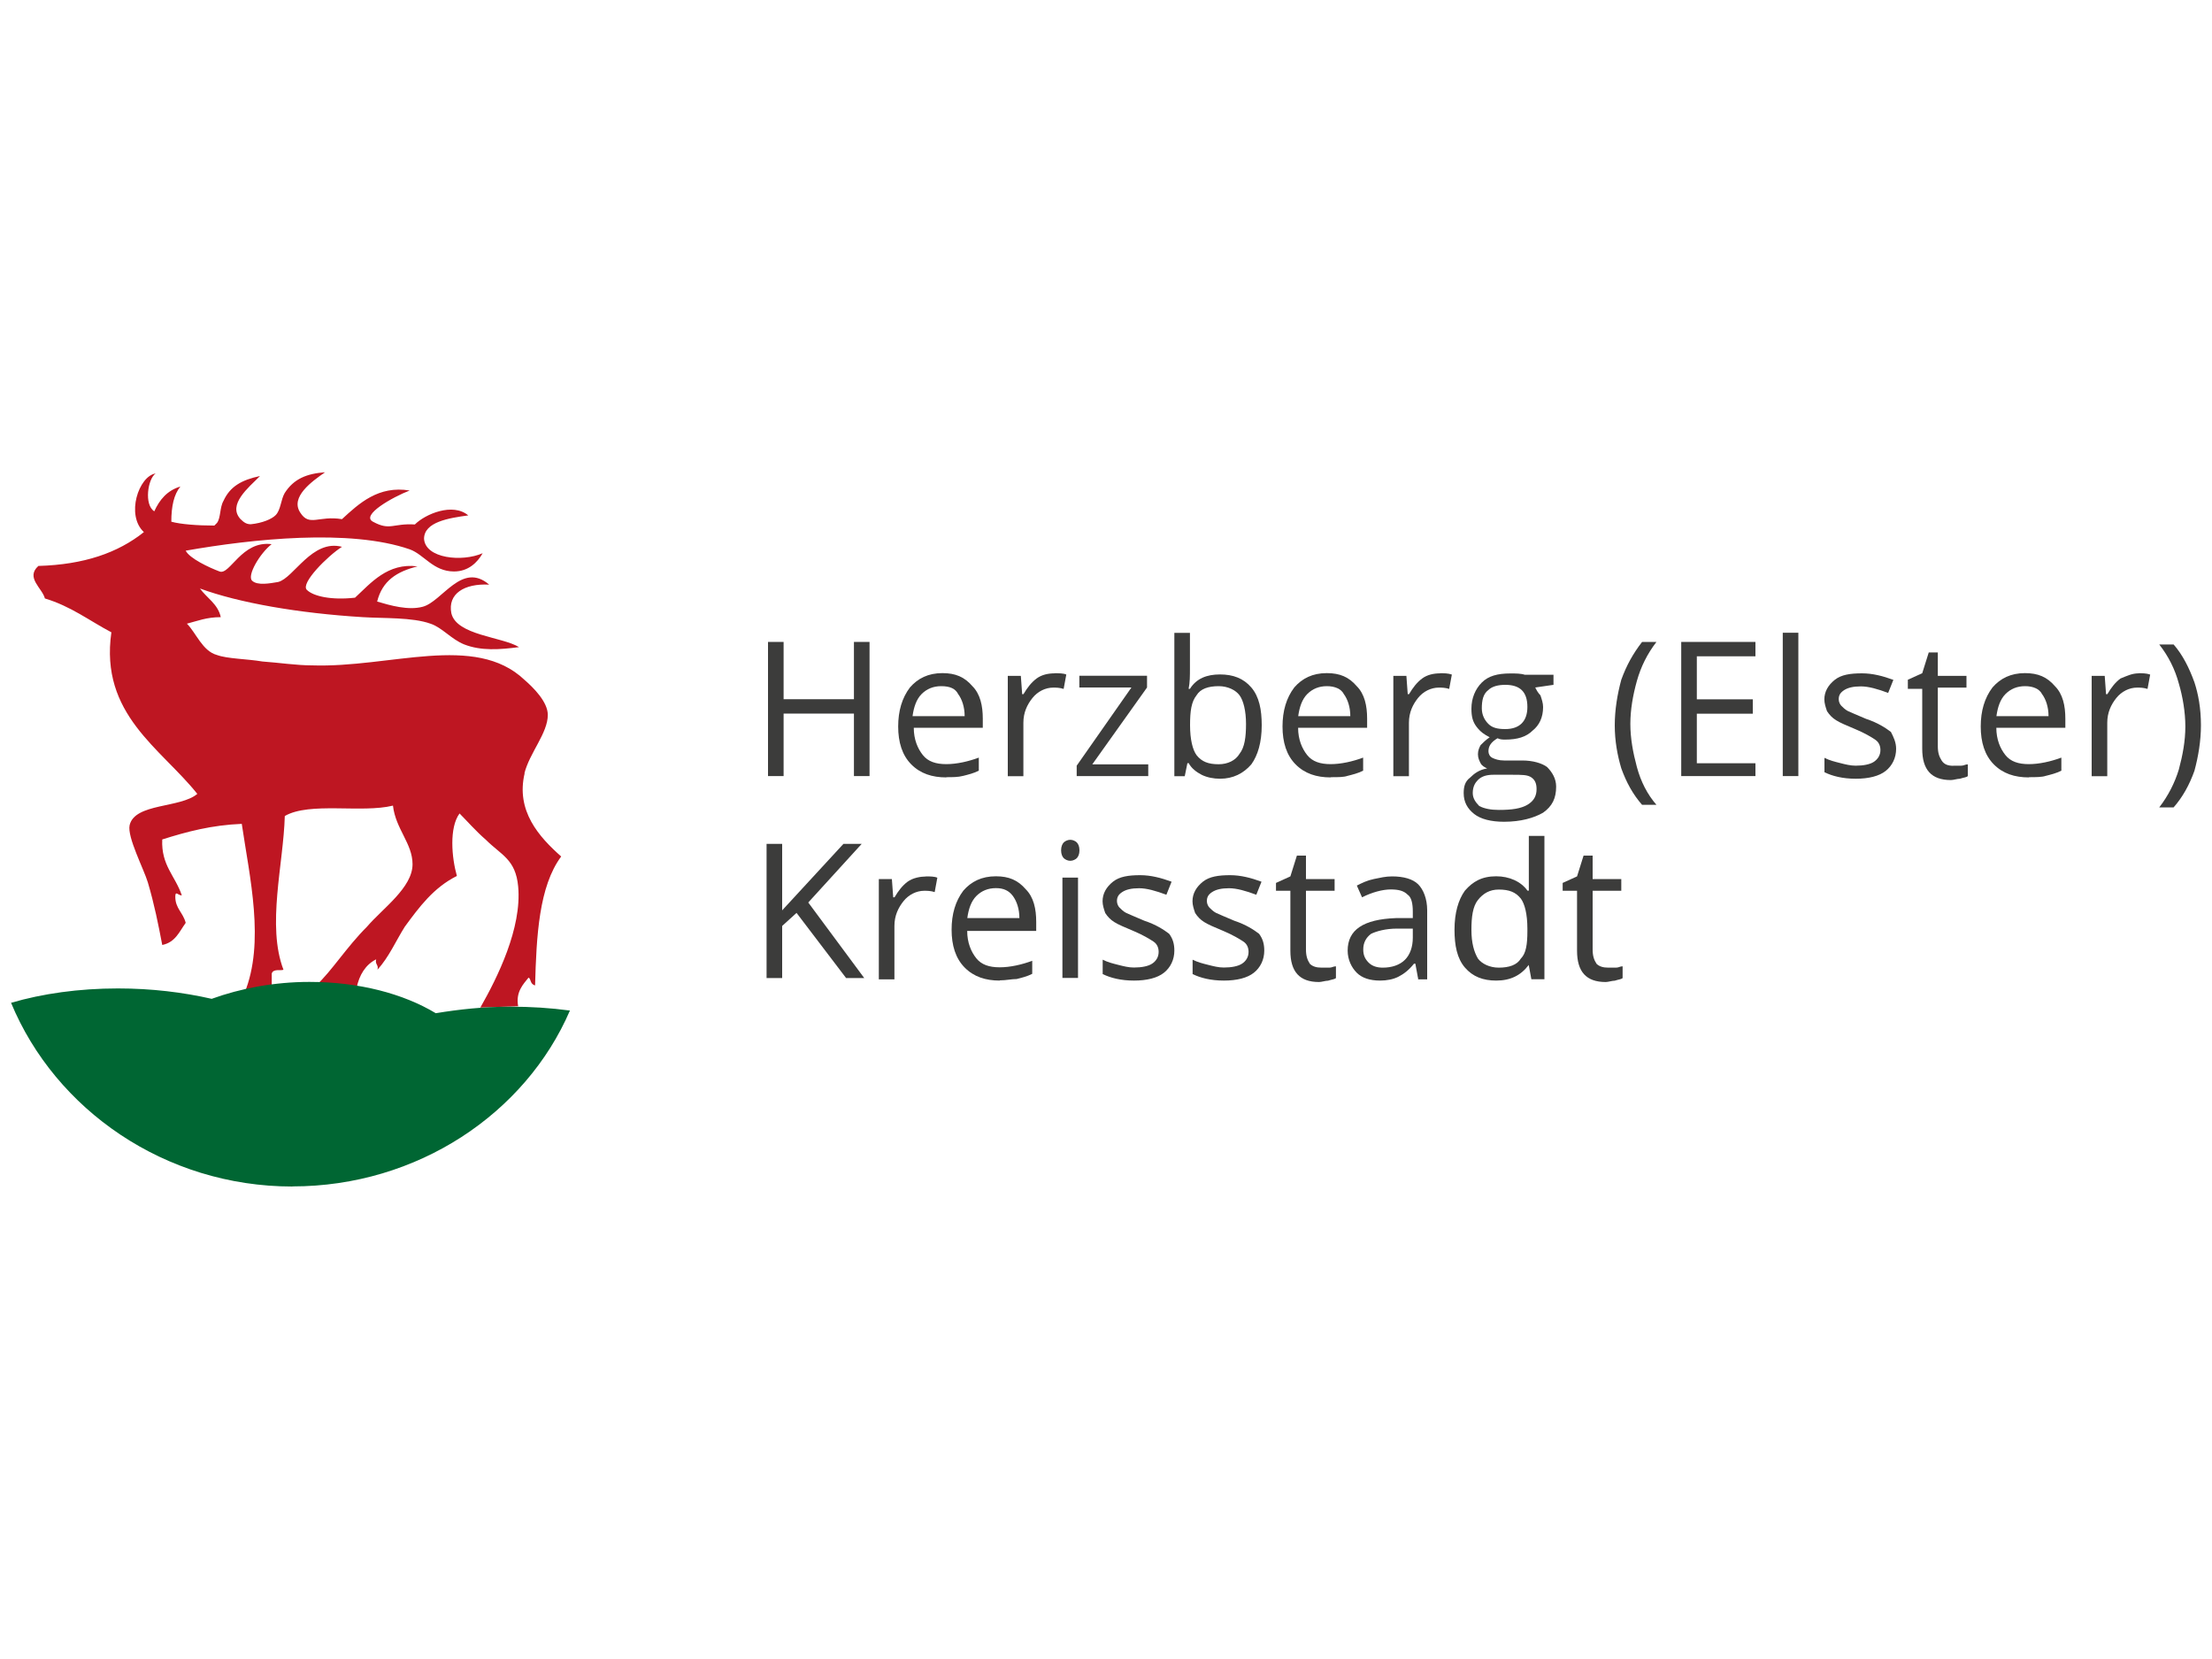 <?xml version="1.0" encoding="UTF-8"?>
<svg xmlns="http://www.w3.org/2000/svg" id="Ebene_1" viewBox="0 0 200 150">
  <path d="m47.41,69.94c.47-1.88,2.12-3.65,2.12-5.3,0-1.18-1.3-2.47-2.12-3.18-4.48-4.24-12.13-1.06-19.2-1.3-1.41,0-2.94-.24-4.48-.35-1.41-.24-3.18-.24-4.12-.59-1.3-.35-1.88-2-2.71-2.83.94-.24,1.77-.59,3.06-.59-.24-1.18-1.3-1.77-1.88-2.59,3.53,1.3,8.95,2.24,14.72,2.59,1.88.12,4.48,0,6.12.59,1.06.35,1.88,1.41,3.06,1.88,1.53.59,3.18.47,4.95.24-1.53-.94-5.65-1.06-6.12-3.06-.35-1.77,1.18-2.71,3.42-2.59-2.47-2.12-4.24,1.53-6.01,2-1.3.35-2.94-.12-4.12-.47.47-1.88,1.77-2.71,3.65-3.18-2.71-.35-4.24,1.53-5.65,2.83-2.12.24-3.77-.12-4.36-.71s1.88-3.06,3.18-3.89c-2.71-.71-4.36,2.83-5.77,3.18-.71.12-1.88.35-2.36-.12-.47-.47.71-2.47,1.77-3.3-2.71-.35-3.77,2.83-4.71,2.47-.94-.35-2.71-1.18-3.06-1.88,6.01-1.06,14.84-2,20.26-.12,1.3.47,2.12,2,4,2,1.3,0,2.12-.82,2.59-1.65-1.88.82-5.18.47-5.3-1.3,0-1.53,2.24-1.88,4-2.12-1.41-1.18-3.89-.12-4.83.82-2-.12-2.24.59-3.77-.24-1.18-.59,1.77-2.24,3.3-2.83-2.83-.47-4.59,1.18-6.12,2.59-2.12-.35-2.94.71-3.77-.59-.94-1.41,1.06-2.83,2.24-3.65-1.65.12-2.83.59-3.65,1.88-.35.59-.35,1.53-.82,2-.35.35-1.18.71-2.24.82-.35,0-.59-.12-.94-.47-1.18-1.3.71-2.83,1.77-3.89-1.65.35-2.71.94-3.3,2.24-.35.59-.24,1.53-.59,2q-.12.12-.24.24c-1.53,0-3.06-.12-3.89-.35,0-1.41.24-2.47.82-3.18-1.18.35-1.88,1.18-2.36,2.24-.94-.59-.59-2.94.12-3.42-1.53.24-2.71,3.77-1.06,5.3-2.36,1.88-5.42,2.94-9.54,3.06-1.18,1.06.35,2,.59,2.94,2.36.71,4,2,6.01,3.06-1.06,7.42,4.48,10.48,7.77,14.61-1.53,1.3-5.65.82-6.12,2.83-.24,1.06,1.3,4,1.65,5.18.59,2,.94,3.77,1.3,5.65,1.18-.24,1.53-1.18,2.12-2-.24-.94-.94-1.3-.94-2.36,0-.59.24-.12.59-.12-.59-1.77-1.88-2.71-1.77-5.06,2.24-.71,4.48-1.3,7.19-1.41.71,4.83,2.12,10.72.24,15.31l2.47-.47v-1.3c.12-.47.82-.24,1.06-.35-1.53-4,0-9.54.12-13.9,2.24-1.3,6.95-.24,9.78-.94.24,2.12,1.77,3.42,1.77,5.3,0,2.12-2.71,4-4.12,5.65-1.88,1.88-3.18,4-4.59,5.3l3.65.24c.24-1.18.82-2.12,1.77-2.59-.12.47.24.47.12.94,1.06-1.18,1.65-2.59,2.47-3.89,1.3-1.77,2.59-3.53,4.71-4.59-.47-1.65-.71-4.36.24-5.65.59.59,1.53,1.65,2.36,2.36,1.41,1.41,2.71,1.77,2.94,4.24.35,3.77-1.88,8.25-3.42,10.95l3.42-.12c-.24-1.3.47-2,.94-2.59.24.12.12.59.59.71.12-4.48.35-8.95,2.36-11.66-2-1.77-4.12-4.12-3.3-7.54" style="fill:#be1622; stroke-width:0px;"></path>
  <path d="m26.44,107.27c11.31,0,21.08-6.6,25.09-15.9-1.77-.24-3.53-.35-5.42-.35-2.36,0-4.59.24-6.71.59-2.94-1.77-6.95-2.83-11.43-2.83-3.18,0-6.24.59-8.83,1.53-2.59-.59-5.42-.94-8.48-.94-3.53,0-6.83.47-9.66,1.3,4,9.66,13.9,16.61,25.44,16.61" style="fill:#063; stroke-width:0px;"></path>
  <path d="m78.15,88.43h-1.65l-4.48-5.89-1.3,1.18v4.71h-1.41v-12.13h1.41v6.01l5.54-6.01h1.65l-4.83,5.3,5.06,6.83Z" style="fill:#3c3c3b; stroke-width:0px;"></path>
  <path d="m83.69,79.24c.35,0,.82,0,1.06.12l-.24,1.3c-.35-.12-.71-.12-.94-.12-.71,0-1.41.35-1.88.94s-.82,1.3-.82,2.24v4.83h-1.41v-9.07h1.18l.12,1.65h.12c.35-.59.71-1.06,1.18-1.41s1.18-.47,1.65-.47Z" style="fill:#3c3c3b; stroke-width:0px;"></path>
  <path d="m90.4,88.66c-1.3,0-2.36-.35-3.18-1.18s-1.18-2-1.18-3.42.35-2.59,1.06-3.53c.71-.82,1.65-1.3,2.94-1.3,1.18,0,2,.35,2.71,1.18.71.71.94,1.77.94,2.94v.82h-6.24c0,1.06.35,1.88.82,2.47.47.59,1.18.82,2.12.82s2-.24,2.94-.59v1.18c-.47.24-.94.35-1.41.47-.47,0-.94.12-1.53.12Zm-.35-8.36c-.71,0-1.3.24-1.77.71-.47.47-.71,1.18-.82,2h4.71c0-.82-.24-1.53-.59-2-.35-.47-.82-.71-1.53-.71Z" style="fill:#3c3c3b; stroke-width:0px;"></path>
  <path d="m95.94,76.88c0-.35.12-.59.24-.71s.35-.24.59-.24.47.12.59.24.24.35.24.71-.12.59-.24.71-.35.24-.59.24-.47-.12-.59-.24-.24-.35-.24-.71Zm1.53,11.54h-1.41v-9.07h1.41v9.07Z" style="fill:#3c3c3b; stroke-width:0px;"></path>
  <path d="m106.18,85.95c0,.82-.35,1.53-.94,2s-1.53.71-2.71.71-2.12-.24-2.83-.59v-1.3c.47.24.94.35,1.41.47.47.12.94.24,1.41.24.71,0,1.3-.12,1.65-.35s.59-.59.59-1.06c0-.35-.12-.71-.47-.94s-.94-.59-1.77-.94-1.41-.59-1.77-.82-.59-.47-.82-.82c-.12-.35-.24-.71-.24-1.06,0-.71.35-1.3.94-1.77s1.41-.59,2.47-.59c.94,0,1.88.24,2.83.59l-.47,1.18c-.94-.35-1.77-.59-2.47-.59s-1.18.12-1.53.35-.47.47-.47.82c0,.24.12.47.24.59s.35.35.59.47.82.35,1.65.71c1.06.35,1.77.82,2.24,1.18.35.47.47.94.47,1.53Z" style="fill:#3c3c3b; stroke-width:0px;"></path>
  <path d="m114.31,85.95c0,.82-.35,1.53-.94,2s-1.53.71-2.71.71-2.12-.24-2.83-.59v-1.3c.47.24.94.35,1.41.47.47.12.94.24,1.41.24.71,0,1.3-.12,1.65-.35s.59-.59.59-1.06c0-.35-.12-.71-.47-.94s-.94-.59-1.77-.94-1.41-.59-1.77-.82-.59-.47-.82-.82c-.12-.35-.24-.71-.24-1.06,0-.71.35-1.3.94-1.77s1.41-.59,2.47-.59c.94,0,1.88.24,2.83.59l-.47,1.18c-.94-.35-1.77-.59-2.47-.59s-1.18.12-1.53.35-.47.47-.47.82c0,.24.12.47.24.59s.35.35.59.47c.24.12.82.35,1.65.71,1.06.35,1.77.82,2.24,1.18.35.47.47.94.47,1.53Z" style="fill:#3c3c3b; stroke-width:0px;"></path>
  <path d="m119.49,87.49h.71c.24,0,.35-.12.59-.12v1.06c-.12.12-.35.12-.71.24-.24,0-.59.12-.82.12-1.77,0-2.59-.94-2.59-2.83v-5.42h-1.3v-.71l1.3-.59.59-1.88h.82v2.12h2.59v1.06h-2.59v5.3c0,.59.12.94.35,1.3.24.24.59.35,1.06.35Z" style="fill:#3c3c3b; stroke-width:0px;"></path>
  <path d="m128.21,88.43l-.24-1.3h-.12c-.47.59-.94.94-1.41,1.18-.47.24-1.06.35-1.65.35-.94,0-1.65-.24-2.12-.71-.47-.47-.82-1.18-.82-2,0-1.88,1.41-2.83,4.36-2.94h1.53v-.59c0-.71-.12-1.3-.47-1.53-.35-.35-.82-.47-1.53-.47s-1.65.24-2.59.71l-.47-1.06c.47-.24.94-.47,1.53-.59s1.06-.24,1.65-.24c1.06,0,1.88.24,2.36.71.47.47.82,1.3.82,2.36v6.24h-.82v-.12Zm-3.18-.94c.82,0,1.53-.24,2-.71.47-.47.71-1.18.71-2v-.82h-1.41c-1.06,0-1.88.24-2.36.47-.47.35-.71.82-.71,1.41,0,.47.12.82.47,1.18s.82.47,1.3.47Z" style="fill:#3c3c3b; stroke-width:0px;"></path>
  <path d="m138.22,87.25h0c-.71.94-1.65,1.41-2.94,1.41-1.18,0-2.12-.35-2.83-1.18s-.94-2-.94-3.42c0-1.53.35-2.71.94-3.53.71-.82,1.53-1.3,2.83-1.3,1.18,0,2.24.47,2.83,1.3h.12v-4.95h1.41v12.96h-1.18l-.24-1.3Zm-2.71.24c.94,0,1.65-.24,2-.82.47-.47.59-1.3.59-2.47v-.24c0-1.3-.24-2.24-.59-2.71-.47-.59-1.06-.82-2-.82-.82,0-1.41.35-1.88.94s-.59,1.53-.59,2.71.24,2,.59,2.59c.35.47,1.06.82,1.88.82Z" style="fill:#3c3c3b; stroke-width:0px;"></path>
  <path d="m145.41,87.49h.71c.24,0,.35-.12.59-.12v1.06c-.12.12-.35.12-.71.24-.24,0-.59.12-.82.12-1.77,0-2.59-.94-2.59-2.83v-5.42h-1.3v-.71l1.3-.59.59-1.88h.82v2.12h2.59v1.06h-2.59v5.3c0,.59.12.94.35,1.3.24.24.59.35,1.06.35Z" style="fill:#3c3c3b; stroke-width:0px;"></path>
  <path d="m78.62,70.17h-1.41v-5.65h-6.36v5.65h-1.41v-12.13h1.41v5.18h6.36v-5.18h1.41v12.13Z" style="fill:#3c3c3b; stroke-width:0px;"></path>
  <path d="m85.57,70.29c-1.3,0-2.36-.35-3.18-1.18s-1.18-2-1.18-3.42.35-2.59,1.06-3.53c.71-.82,1.65-1.3,2.94-1.3,1.18,0,2,.35,2.71,1.18.71.71.94,1.77.94,2.94v.82h-6.24c0,1.06.35,1.88.82,2.47.47.59,1.18.82,2.12.82s2-.24,2.94-.59v1.18c-.47.24-.94.35-1.41.47-.47.12-.94.12-1.53.12Zm-.47-8.25c-.71,0-1.3.24-1.77.71s-.71,1.18-.82,2h4.71c0-.82-.24-1.53-.59-2-.24-.47-.71-.71-1.53-.71Z" style="fill:#3c3c3b; stroke-width:0px;"></path>
  <path d="m95.35,60.87c.35,0,.82,0,1.06.12l-.24,1.3c-.35-.12-.71-.12-.94-.12-.71,0-1.41.35-1.88.94s-.82,1.3-.82,2.24v4.83h-1.41v-9.07h1.18l.12,1.65h.12c.35-.59.71-1.06,1.18-1.41s1.06-.47,1.65-.47Z" style="fill:#3c3c3b; stroke-width:0px;"></path>
  <path d="m103.95,70.17h-6.6v-.94l4.95-7.07h-4.71v-1.06h6.12v1.06l-4.95,6.95h5.06v1.06h.12Z" style="fill:#3c3c3b; stroke-width:0px;"></path>
  <path d="m110.31,60.98c1.18,0,2.12.35,2.83,1.18s.94,2,.94,3.42c0,1.53-.35,2.71-.94,3.53-.71.82-1.65,1.3-2.83,1.3-.59,0-1.18-.12-1.65-.35-.47-.24-.94-.59-1.18-1.06h-.12l-.24,1.18h-.94v-12.96h1.41v3.18c0,.71,0,1.3-.12,1.88h.12c.59-.94,1.53-1.3,2.71-1.3Zm-.12,1.06c-.94,0-1.65.24-2,.82-.47.59-.59,1.41-.59,2.71s.24,2.24.59,2.71c.47.59,1.06.82,2,.82.82,0,1.53-.35,1.88-.94.47-.59.59-1.53.59-2.71s-.24-2.12-.59-2.59c-.35-.47-1.06-.82-1.88-.82Z" style="fill:#3c3c3b; stroke-width:0px;"></path>
  <path d="m120.32,70.29c-1.3,0-2.36-.35-3.18-1.18s-1.18-2-1.18-3.42.35-2.59,1.06-3.53c.71-.82,1.65-1.3,2.94-1.3,1.18,0,2,.35,2.71,1.18.71.71.94,1.77.94,2.94v.82h-6.24c0,1.06.35,1.88.82,2.47.47.59,1.18.82,2.12.82s2-.24,2.94-.59v1.18c-.47.24-.94.35-1.41.47-.35.12-.82.12-1.53.12Zm-.35-8.25c-.71,0-1.3.24-1.77.71s-.71,1.18-.82,2h4.71c0-.82-.24-1.53-.59-2-.24-.47-.82-.71-1.53-.71Z" style="fill:#3c3c3b; stroke-width:0px;"></path>
  <path d="m130.21,60.87c.35,0,.71,0,1.06.12l-.24,1.3c-.35-.12-.71-.12-.94-.12-.71,0-1.41.35-1.88.94s-.82,1.3-.82,2.24v4.83h-1.41v-9.07h1.18l.12,1.65h.12c.35-.59.71-1.06,1.18-1.41s1.06-.47,1.65-.47Z" style="fill:#3c3c3b; stroke-width:0px;"></path>
  <path d="m140.46,61.1v.82l-1.65.24c.12.24.24.47.47.71.12.35.24.71.24,1.06,0,.94-.35,1.65-.94,2.12-.59.59-1.41.82-2.47.82-.24,0-.47,0-.71-.12-.59.35-.82.71-.82,1.18,0,.24.12.47.35.59.24.12.59.24,1.06.24h1.65c.94,0,1.77.24,2.24.59.47.47.82,1.06.82,1.77,0,1.06-.35,1.77-1.18,2.36-.82.47-2,.82-3.53.82-1.18,0-2.12-.24-2.71-.71s-.94-1.06-.94-1.88c0-.59.12-1.06.59-1.41.35-.35.82-.71,1.53-.82-.24-.12-.47-.24-.59-.47-.12-.24-.24-.47-.24-.82s.12-.59.24-.82c.24-.24.47-.47.82-.71-.47-.24-.82-.47-1.18-.94s-.47-.94-.47-1.65c0-.94.35-1.77.94-2.36s1.41-.82,2.59-.82c.47,0,.94,0,1.3.12h2.59v.12Zm-7.3,10.6c0,.47.24.82.59,1.18.47.24,1.06.35,1.77.35,1.18,0,2-.12,2.59-.47s.82-.82.82-1.41c0-.47-.12-.82-.47-1.06-.35-.24-.82-.24-1.77-.24h-1.65c-.59,0-1.06.12-1.41.47-.24.24-.47.59-.47,1.18Zm.82-7.66c0,.59.24,1.06.59,1.41.35.35.82.47,1.53.47,1.3,0,2-.71,2-2,0-1.41-.71-2-2-2-.59,0-1.18.12-1.53.47-.47.35-.59.94-.59,1.65Z" style="fill:#3c3c3b; stroke-width:0px;"></path>
  <path d="m146,65.58c0-1.41.24-2.83.59-4.12.47-1.3,1.06-2.36,1.88-3.42h1.3c-.82,1.06-1.41,2.24-1.77,3.53s-.59,2.59-.59,3.89.24,2.59.59,3.89c.35,1.3.94,2.47,1.77,3.42h-1.3c-.82-.94-1.41-2-1.88-3.3-.35-1.18-.59-2.47-.59-3.89Z" style="fill:#3c3c3b; stroke-width:0px;"></path>
  <path d="m158.72,70.17h-6.71v-12.13h6.71v1.3h-5.3v3.89h5.06v1.3h-5.06v4.48h5.3v1.18Z" style="fill:#3c3c3b; stroke-width:0px;"></path>
  <path d="m162.6,70.17h-1.41v-12.96h1.41v12.96Z" style="fill:#3c3c3b; stroke-width:0px;"></path>
  <path d="m171.44,67.7c0,.82-.35,1.53-.94,2-.59.47-1.53.71-2.71.71s-2.12-.24-2.83-.59v-1.3c.47.24.94.35,1.41.47s.94.24,1.41.24c.71,0,1.3-.12,1.65-.35.35-.24.59-.59.59-1.06,0-.35-.12-.71-.47-.94-.35-.24-.94-.59-1.77-.94s-1.41-.59-1.77-.82-.59-.47-.82-.82c-.12-.35-.24-.71-.24-1.06,0-.71.35-1.3.94-1.77s1.41-.59,2.47-.59c.94,0,1.88.24,2.83.59l-.47,1.18c-.94-.35-1.77-.59-2.47-.59s-1.18.12-1.53.35c-.35.24-.47.47-.47.82,0,.24.12.47.24.59.12.12.35.35.59.47s.82.35,1.65.71c1.06.35,1.77.82,2.24,1.18.24.47.47.94.47,1.53Z" style="fill:#3c3c3b; stroke-width:0px;"></path>
  <path d="m176.62,69.23h.71c.24,0,.35-.12.59-.12v1.06c-.12.12-.35.12-.71.24-.24,0-.59.12-.82.12-1.77,0-2.59-.94-2.59-2.83v-5.42h-1.3v-.82l1.3-.59.59-1.88h.82v2.12h2.59v1.06h-2.59v5.3c0,.59.12.94.35,1.3s.59.47,1.06.47Z" style="fill:#3c3c3b; stroke-width:0px;"></path>
  <path d="m183.45,70.29c-1.3,0-2.36-.35-3.18-1.18s-1.18-2-1.18-3.42.35-2.59,1.06-3.53c.71-.82,1.65-1.3,2.94-1.3,1.18,0,2,.35,2.71,1.18.71.71.94,1.77.94,2.94v.82h-6.24c0,1.06.35,1.88.82,2.47s1.18.82,2.12.82,2-.24,2.94-.59v1.18c-.47.24-.94.35-1.41.47-.35.12-.94.12-1.53.12Zm-.35-8.25c-.71,0-1.3.24-1.77.71s-.71,1.18-.82,2h4.71c0-.82-.24-1.53-.59-2-.24-.47-.82-.71-1.53-.71Z" style="fill:#3c3c3b; stroke-width:0px;"></path>
  <path d="m193.35,60.87c.35,0,.71,0,1.06.12l-.24,1.3c-.35-.12-.71-.12-.94-.12-.71,0-1.41.35-1.88.94-.47.59-.82,1.3-.82,2.24v4.83h-1.41v-9.07h1.18l.12,1.65h.12c.35-.59.71-1.06,1.18-1.41.59-.24,1.06-.47,1.65-.47Z" style="fill:#3c3c3b; stroke-width:0px;"></path>
  <path d="m199,65.58c0,1.41-.24,2.83-.59,4.12-.47,1.3-1.06,2.36-1.88,3.3h-1.3c.82-1.06,1.41-2.24,1.77-3.42.35-1.3.59-2.59.59-3.89s-.24-2.71-.59-3.89c-.35-1.3-.94-2.47-1.77-3.53h1.3c.82.94,1.41,2.12,1.88,3.42.35,1.06.59,2.36.59,3.89Z" style="fill:#3c3c3b; stroke-width:0px;"></path>
</svg>
